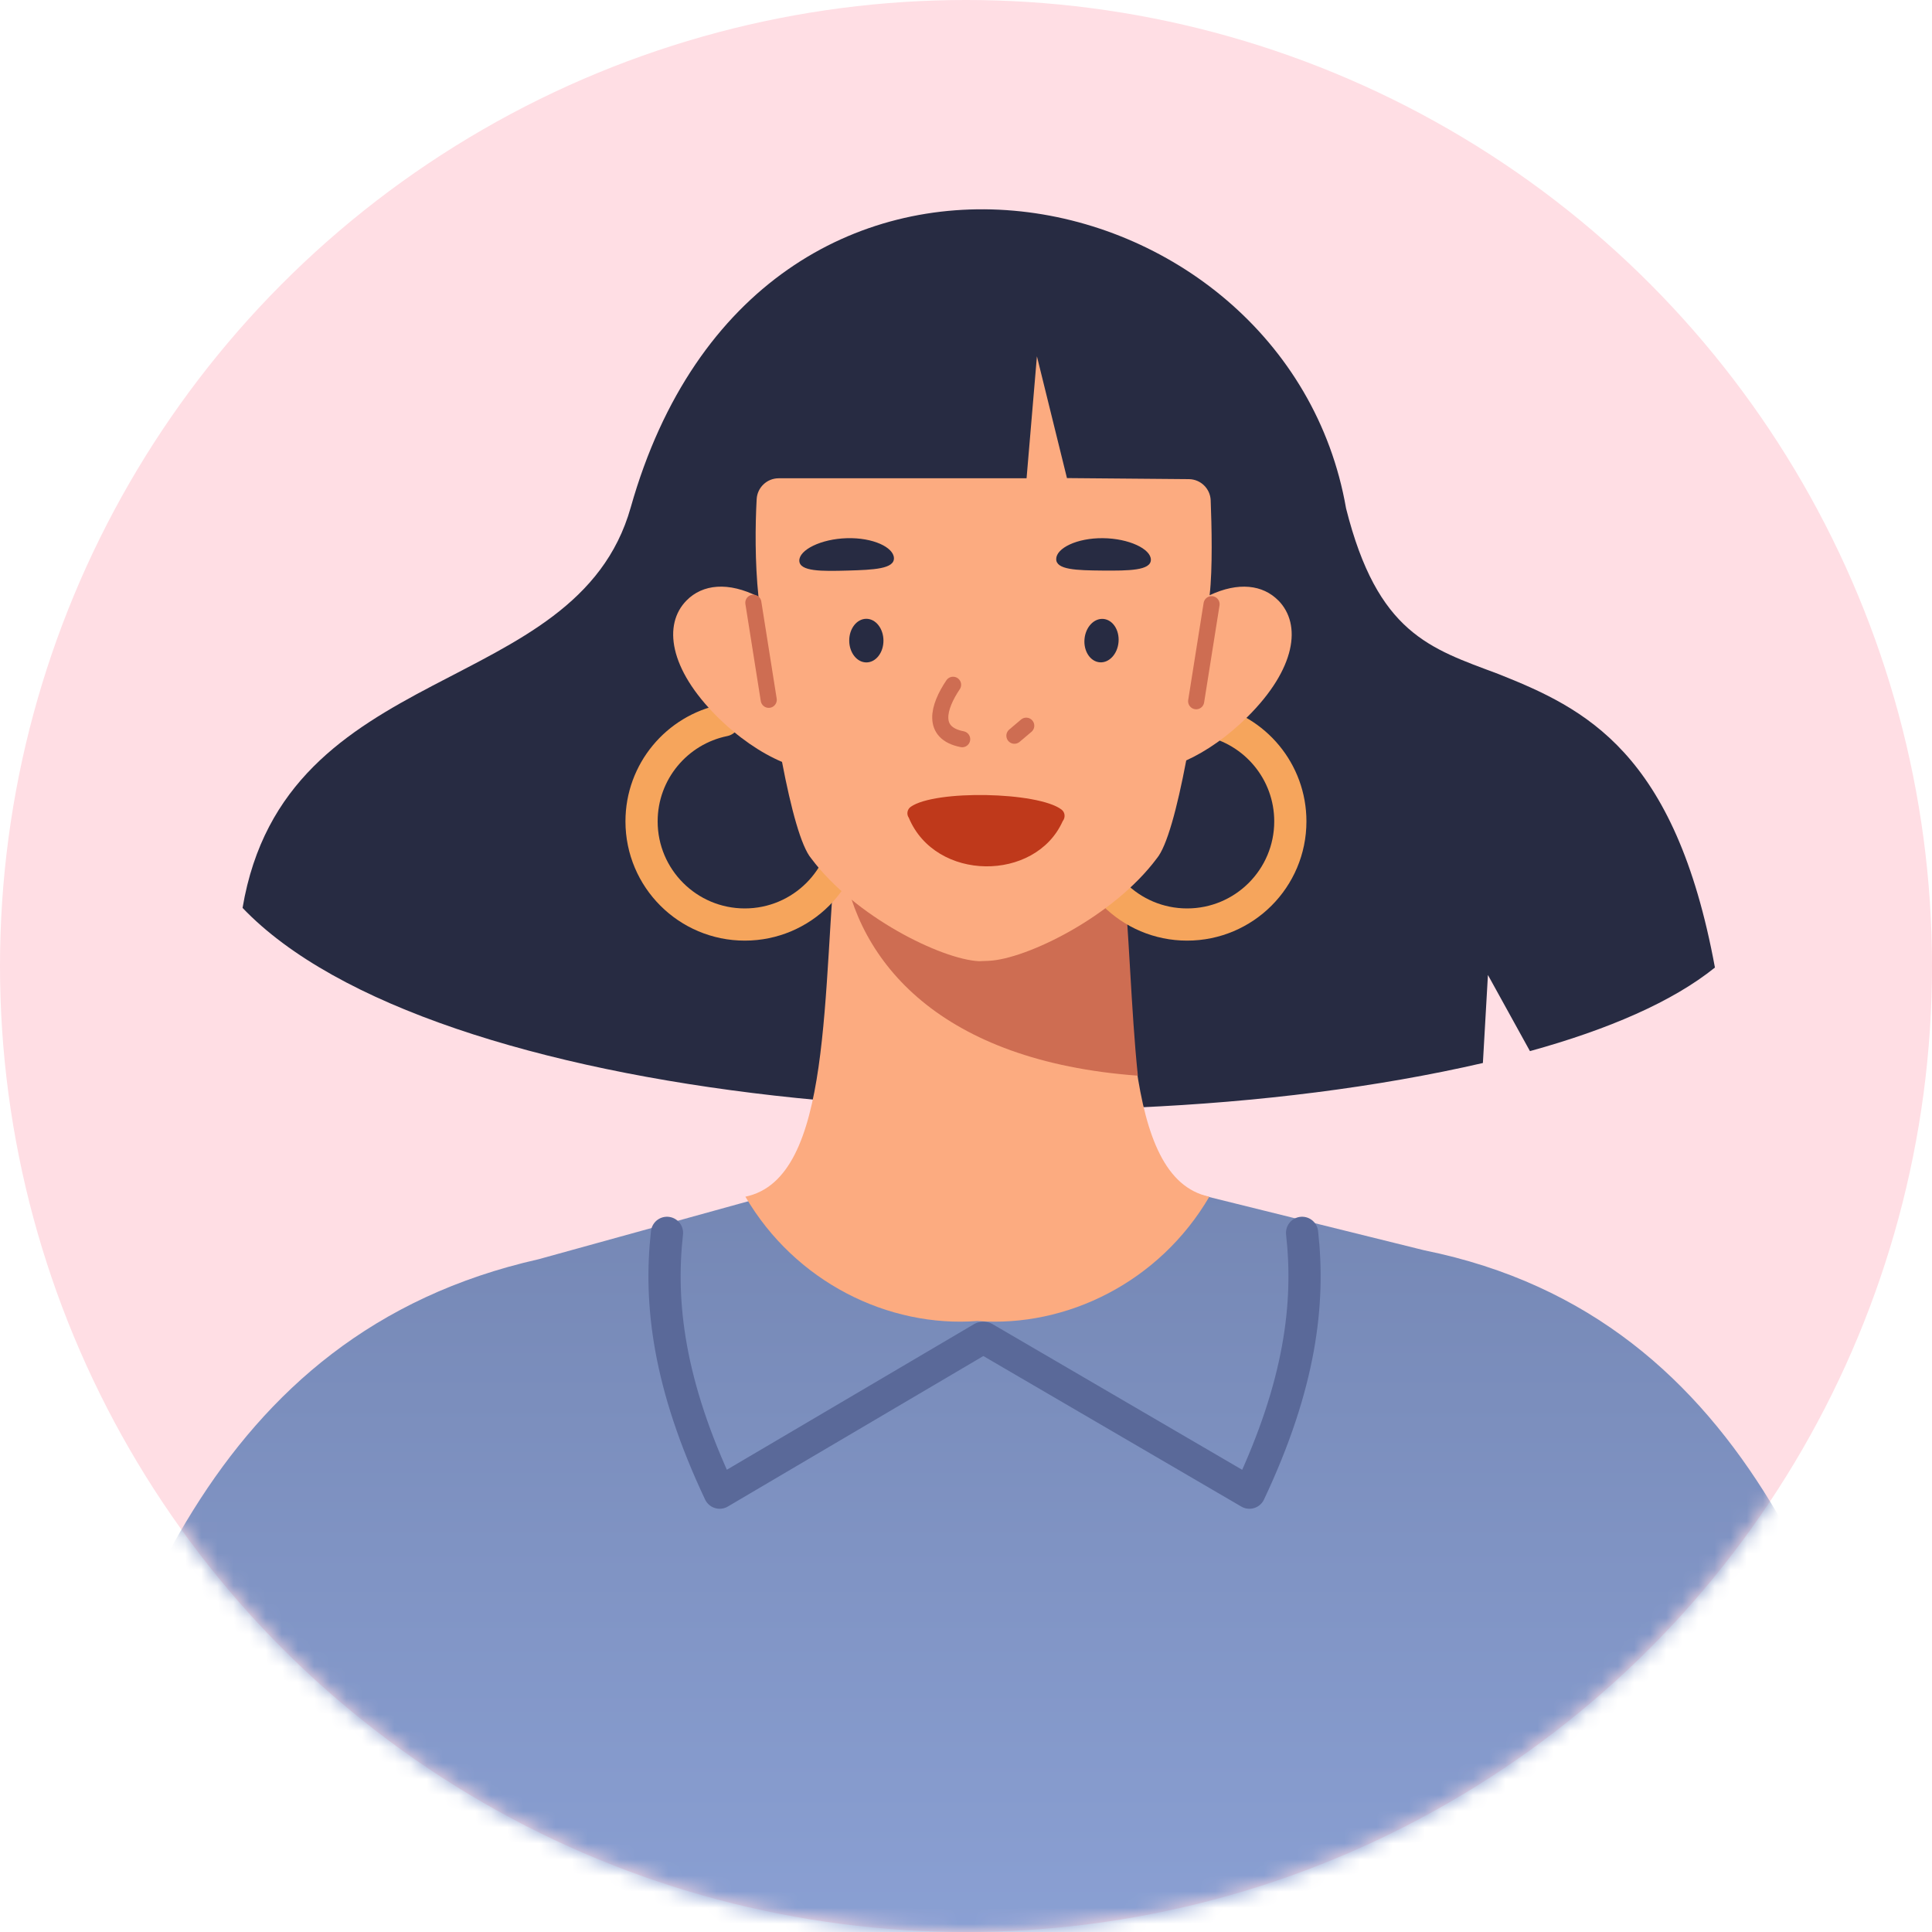 <svg width="120" height="120" viewBox="0 0 120 120" fill="none" xmlns="http://www.w3.org/2000/svg">
<circle cx="60" cy="60" r="60" fill="#FFDEE4"/>
<mask id="mask0_76_1422" style="mask-type:alpha" maskUnits="userSpaceOnUse" x="0" y="0" width="120" height="120">
<circle cx="60" cy="60" r="60" fill="#E2E4E7"/>
</mask>
<g mask="url(#mask0_76_1422)">
<path d="M115.878 124.001C118.632 124.001 120.607 121.355 119.829 118.717C114.786 101.618 109.092 81.84 88.478 77.662L72.91 73.806C70.26 79.029 65.583 81.474 61.197 81.175V81.171C61.181 81.171 61.166 81.171 61.153 81.174C61.138 81.174 61.123 81.174 61.109 81.171V81.175C56.724 81.475 52.046 79.029 49.395 73.806L33.446 78.215C12.928 82.847 7.214 101.617 2.171 118.717C1.393 121.355 3.368 124.001 6.121 124.001H115.878Z" fill="url(#paint0_linear_76_1422)"/>
<path d="M41.428 76.574C40.939 80.933 41.524 85.987 44.699 92.712L61.018 83.1" stroke="#5A6999" stroke-width="2" stroke-linecap="round" stroke-linejoin="round"/>
<path d="M80.875 76.574C81.364 80.933 80.779 85.987 77.604 92.712L61.133 83.1" stroke="#5A6999" stroke-width="2" stroke-linecap="round" stroke-linejoin="round"/>
<path d="M92.417 60.556L95.028 65.287C99.916 63.938 103.894 62.21 106.517 60.096C104.048 46.683 98.451 44.002 93.046 41.855C88.827 40.273 85.56 39.349 83.606 31.574C79.898 10.3 47.075 3.566 39.174 31.521C35.79 43.495 17.691 40.819 15.066 56.391C26.703 68.58 65.837 72.079 92.105 66.025L92.418 60.556H92.417Z" fill="#272B42"/>
<path d="M69.394 51.59H52.02C51.018 61.563 51.787 73.187 46.297 74.328C49.396 79.628 55.164 82.47 60.706 82.051C66.249 82.47 72.017 79.63 75.115 74.328C69.626 73.187 70.396 61.563 69.393 51.59H69.394Z" fill="#FCAB80"/>
<path d="M70.674 66.812C70.243 62.66 70.143 57.83 69.704 53.472H52.33C53.243 59.796 58.452 65.912 70.673 66.812H70.674Z" fill="#CE6D52"/>
<path d="M75.026 44.74C77.947 45.337 80.145 47.921 80.145 51.017C80.145 54.555 77.275 57.424 73.733 57.424C70.192 57.424 67.322 54.556 67.322 51.017" stroke="#F6A55C" stroke-width="2" stroke-linecap="round" stroke-linejoin="round"/>
<path d="M44.967 44.74C42.046 45.337 39.848 47.921 39.848 51.017C39.848 54.555 42.718 57.424 46.26 57.424C49.801 57.424 52.671 54.556 52.671 51.017" stroke="#F6A55C" stroke-width="2" stroke-linecap="round" stroke-linejoin="round"/>
<path d="M79.4 37.299C78.436 36.317 76.916 36.131 75.132 36.971C75.323 35.307 75.259 32.654 75.198 31.075C75.17 30.346 74.572 29.766 73.842 29.76L66.271 29.695L64.405 22.131L63.762 29.707H48.366C47.638 29.707 47.039 30.276 46.998 31.002C46.908 32.634 46.886 34.908 47.111 37.069C45.239 36.116 43.641 36.28 42.64 37.298C41.178 38.786 41.553 41.542 44.558 44.526C45.856 45.814 47.269 46.771 48.573 47.323C49.135 50.262 49.764 52.583 50.384 53.315C53.096 56.952 58.489 59.59 60.81 59.702L61.425 59.678C63.748 59.566 69.14 56.954 71.852 53.315C72.477 52.575 73.113 50.214 73.679 47.231C74.923 46.667 76.255 45.744 77.484 44.525C80.488 41.541 80.864 38.786 79.401 37.296L79.4 37.299Z" fill="#FCAB80"/>
<path d="M56.568 50.112C58.082 49.046 64.469 49.179 65.928 50.28C66.163 50.457 66.184 50.782 66.002 51.012C64.312 54.779 58.108 54.779 56.446 50.79C56.293 50.571 56.35 50.265 56.568 50.112Z" fill="#BF391B"/>
<path d="M54.873 39.786C54.876 40.535 54.402 41.143 53.815 41.144C53.228 41.146 52.75 40.542 52.747 39.793C52.744 39.045 53.217 38.437 53.805 38.435C54.392 38.432 54.87 39.037 54.873 39.786Z" fill="#272B42"/>
<path d="M69.474 39.88C69.411 40.624 68.887 41.187 68.303 41.137C67.719 41.087 67.296 40.444 67.36 39.7C67.423 38.955 67.947 38.393 68.531 38.443C69.116 38.493 69.538 39.135 69.474 39.88Z" fill="#272B42"/>
<path d="M59.197 42.533C58.268 43.912 57.817 45.531 59.762 45.913" stroke="#CE6D52" stroke-miterlimit="10" stroke-linecap="round"/>
<path d="M55.524 34.664C55.544 35.331 54.281 35.393 52.659 35.439C51.036 35.486 49.665 35.499 49.647 34.831C49.627 34.163 50.979 33.474 52.601 33.428C54.224 33.381 55.504 33.995 55.524 34.664Z" fill="#272B42"/>
<path d="M65.603 34.722C65.597 35.39 66.859 35.425 68.483 35.439C70.107 35.452 71.477 35.439 71.483 34.77C71.489 34.102 70.124 33.441 68.499 33.427C66.876 33.413 65.609 34.053 65.603 34.72V34.722Z" fill="#272B42"/>
<path d="M46.792 37.438L47.747 43.466" stroke="#CE6D52" stroke-miterlimit="10" stroke-linecap="round"/>
<path d="M75.253 37.528L74.296 43.555" stroke="#CE6D52" stroke-miterlimit="10" stroke-linecap="round"/>
<path d="M63.741 45.075L63.007 45.697" stroke="#CE6D52" stroke-miterlimit="10" stroke-linecap="round"/>
</g>
<defs>
<linearGradient id="paint0_linear_76_1422" x1="61" y1="124.001" x2="61" y2="73.806" gradientUnits="userSpaceOnUse">
<stop stop-color="#8CA2D6"/>
<stop offset="1" stop-color="#7587B4"/>
</linearGradient>
</defs>
</svg>
